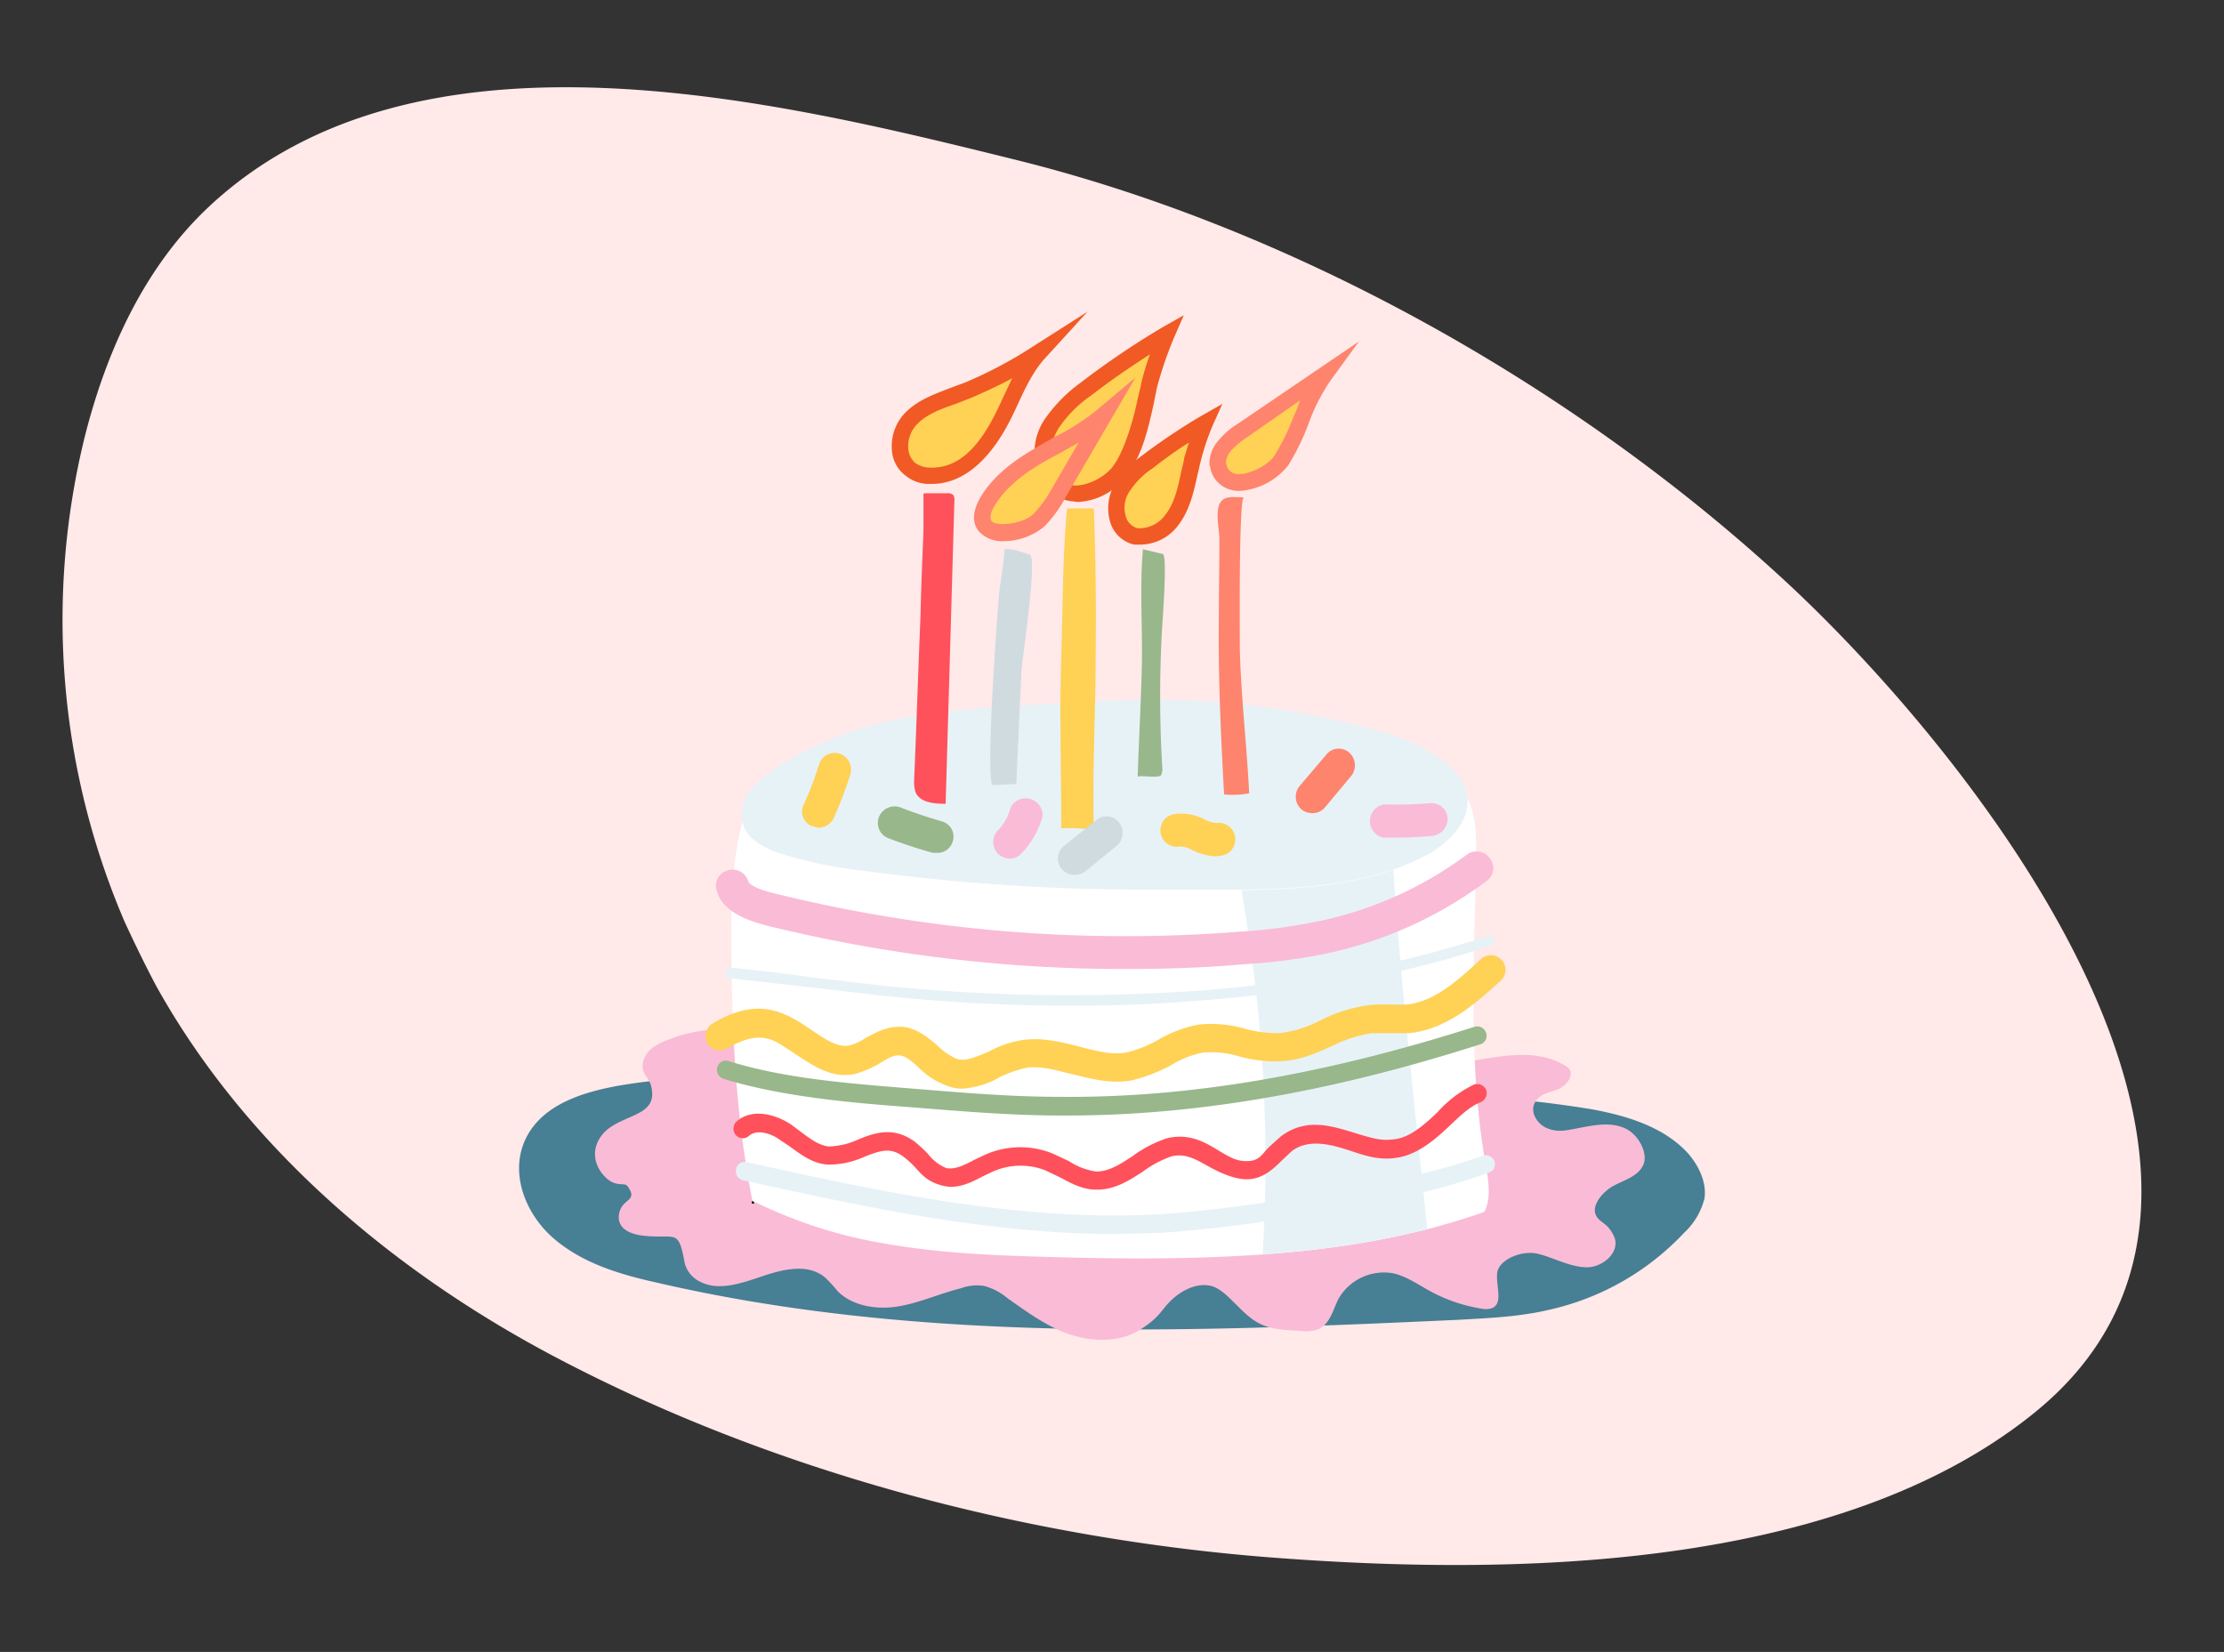 <svg xmlns="http://www.w3.org/2000/svg" viewBox="0 0 381 283"><rect x="0" y="0" width="381" height="283" fill="#333333" stroke="none"/><defs><style>.cls-1{isolation:isolate;}.cls-2{fill:#ffe9e9;}.cls-3{fill:#ffd155;}.cls-4{fill:#f15a24;}.cls-5{fill:#fe846d;}.cls-6{fill:#477f94;}.cls-7{fill:#fabbd6;}.cls-8{fill:#e7f2f7;}.cls-9{fill:#fff;}.cls-10{fill:#ff515b;}.cls-11{fill:#98b78b;}.cls-12{fill:#d0dbdf;}.cls-13{mix-blend-mode:multiply;}</style></defs><g class="cls-1"><g id="_&#xCE;&#xD3;&#xC8;_1" data-name="&#x2014;&#xCE;&#xD3;&#xC8;_1"><path id="Trac&#xE9;_188530" data-name="Trac&#xE9; 188530" class="cls-2" d="M21.3,157.8a131.1,131.1,0,0,1-6.8-82.9c3.7-14.7,10.2-29.1,21.3-39.5,35.6-33.3,96.7-18.3,138.3-8,47.2,11.7,94.7,38.3,130.6,71.1,32.7,29.8,92.6,104.4,43.6,143.7-33.1,26.6-87.7,27.7-128,24.8-43-3-87.6-14.6-125.7-34.8-27.7-14.7-52.7-36-67.9-63.4C24.8,165.2,23,161.5,21.3,157.8Z"></path><path class="cls-3" d="M191.4,88.6a6.7,6.7,0,0,1,1.1-5.5,17.3,17.3,0,0,1,4.1-4,80.8,80.8,0,0,1,9.8-6.7,35.8,35.8,0,0,0-2.1,6.3c-.9,3.7-1.3,7.7-3.8,10.7S192.9,93.4,191.4,88.6Z"></path><path class="cls-4" d="M195.5,93.3h-1.2a5.6,5.6,0,0,1-4.2-4.2h0a8.3,8.3,0,0,1,1.2-6.7,20.4,20.4,0,0,1,4.4-4.4,108.9,108.9,0,0,1,10-6.7l3.7-2.1L207.7,73a42.2,42.2,0,0,0-2,6c-.2.7-.3,1.4-.5,2.1-.7,3.2-1.4,6.5-3.6,9.2A8.2,8.2,0,0,1,195.5,93.3Zm8.2-17.5a69.1,69.1,0,0,0-6.2,4.4,13.4,13.4,0,0,0-3.8,3.7,5,5,0,0,0-.9,4.3h0a2.9,2.9,0,0,0,2.1,2.3,5.5,5.5,0,0,0,4.5-2c1.8-2.1,2.4-5,3-7.9a18.9,18.9,0,0,0,.5-2.3C203.2,77.5,203.4,76.6,203.7,75.8Z"></path><path class="cls-3" d="M178.9,79.9a9.3,9.3,0,0,1,1.5-7.7,25.2,25.2,0,0,1,5.7-5.6,121.4,121.4,0,0,1,13.7-9.2,52.2,52.2,0,0,0-2.9,8.7c-1.3,5.1-1.9,10.8-5.3,14.9S180.9,86.7,178.9,79.9Z"></path><path class="cls-4" d="M184.6,86l-1.5-.2c-2.7-.5-4.6-2.5-5.5-5.5h0a10.2,10.2,0,0,1,1.6-8.8,26.3,26.3,0,0,1,6-6,141.2,141.2,0,0,1,13.9-9.4l3.7-2.1-1.7,3.9a65.5,65.5,0,0,0-2.9,8.5l-.6,3c-1,4.4-2,8.9-4.9,12.5A11.1,11.1,0,0,1,184.6,86Zm-4.4-6.5c.7,2,1.8,3.2,3.4,3.6s5.1-.8,6.9-3,3.4-7.1,4.3-11.3c.2-1,.5-2,.7-3.1a47.4,47.4,0,0,1,1.5-5c-3.4,2.2-6.8,4.5-10,7a20.9,20.9,0,0,0-5.4,5.3,8.4,8.4,0,0,0-1.4,6.5Z"></path><path class="cls-3" d="M169.4,85.6c2.2-3.5,5.7-5.9,9.3-8s7.3-3.8,10.5-6.5l-7.8,13.3a20.4,20.4,0,0,1-3.5,4.8C174.3,92.6,165.1,92.3,169.4,85.6Z"></path><path class="cls-5" d="M172,92.7a5.4,5.4,0,0,1-3.8-1.2c-.9-.7-2.5-2.7,0-6.7h0c2.5-3.9,6.3-6.4,9.8-8.4l2.4-1.4a38.5,38.5,0,0,0,7.8-5l6.3-5.3L182.6,85.1a22,22,0,0,1-3.7,5.1A11,11,0,0,1,172,92.7Zm-1.4-6.4c-.5.7-1.4,2.4-.6,3.1s5,.5,7-1.3a20.7,20.7,0,0,0,3.2-4.4l4.6-7.9-3,1.7-2.4,1.3c-3.2,1.8-6.7,4.2-8.8,7.5Z"></path><path class="cls-3" d="M208.6,79.5a5.3,5.3,0,0,1,1.2-3.2,16.1,16.1,0,0,1,2.9-2.4l14.1-9.7c-3.3,4.6-4.2,10.2-7.3,14.8-1.5,2.1-5.9,4.4-8.6,3.5a3.2,3.2,0,0,1-2.2-2.8Z"></path><path class="cls-5" d="M212.3,84.1a5.2,5.2,0,0,1-1.8-.3,4.8,4.8,0,0,1-3.2-3.9.4.4,0,0,1-.1-.3h0a5.9,5.9,0,0,1,1.6-4.2,12.8,12.8,0,0,1,3.1-2.7l20.9-14.2L228,65.1a32.3,32.3,0,0,0-3.8,7.4,39.9,39.9,0,0,1-3.5,7.2A11.6,11.6,0,0,1,212.3,84.1ZM210,79.4h.1a1.9,1.9,0,0,0,1.3,1.7c1.9.6,5.7-1.2,6.9-3a37.9,37.9,0,0,0,3.3-6.7,23.3,23.3,0,0,0,1.1-2.8L213.5,75a13.8,13.8,0,0,0-2.6,2.2A3.5,3.5,0,0,0,210,79.4Z"></path><path class="cls-6" d="M106.5,185.9c-6.4,1.1-13.5,3.2-16.4,9.1s-.1,13,4.8,17.2,11.2,6.1,17.5,7.5c44.8,10.4,91.4,8.5,137.4,6.4,5.2-.3,10.4-.5,15.5-1.7a45.2,45.2,0,0,0,23.2-13.2,12,12,0,0,0,3.5-5.9c.4-2.8-1-5.6-2.8-7.7-4.2-4.6-10.6-6.5-16.7-7.6a203.9,203.9,0,0,0-23.4-2.4c-18.6-1.2-37.1-2.4-55.7-2.2-16.1.1-32.2,1.1-48.3-.2C132.1,184.2,119.4,183.8,106.5,185.9Z"></path><path class="cls-7" d="M104.3,193.3c-2.6,2-3.2,5.2-1.1,7.8s3.7,1.3,4.3,2.1c1.8,2.5-.6,2.1-1.3,4.2s.4,3.9,4.1,4.3c5.5.6,5.9-1.4,7,4.7a4.9,4.9,0,0,0,2.5,3.1c3.3,1.8,7.3.3,10.9-.9s7.8-2.2,10.7.3a22.9,22.9,0,0,1,2.1,2.3c2.6,2.6,6.8,3.2,10.4,2.6s7.1-2.2,10.7-3.1a7.9,7.9,0,0,1,4-.4,10.3,10.3,0,0,1,4,2.1c3.4,2.4,6.8,4.9,10.7,6.2s8.5,1.4,12-.8,3.6-3.4,5.4-5.1,4.4-3,6.8-2.4,4.6,4,7.2,5.8,5.3,1.7,8.1,1.9a6.2,6.2,0,0,0,3.3-.4c1.8-1,2.3-3.3,3.2-5.1a9,9,0,0,1,9.2-4.4c2.5.5,4.6,2.1,6.9,3.3a27.4,27.4,0,0,0,8.5,2.8,3.3,3.3,0,0,0,1.7-.1c2-.8.6-3.9.9-6.1s4.2-3.9,7-3.2,5.3,2.2,8.2,2.3,6-2.7,4.8-5.3-2.7-2.3-3.2-3.9,1.3-3.8,3.2-4.8,4.1-1.6,5-3.5-.7-5.2-3.1-6.3-5.1-.6-7.7-.1-3.8.8-5.6.1-3.1-2.9-2.1-4.5,2.5-1.6,3.9-2.2,2.8-2.3,1.9-3.5a2.4,2.4,0,0,0-.8-.6c-5.8-3.5-13.2-.9-20-.1-14.4,1.7-28.2-5.6-42.5-7.7-18.7-2.8-36.8,3.9-55.5,4-11.8.1-23.8-5.2-35.5-.6-1.8.7-3.7,1.6-4.3,3.7s1.1,2.7,1.4,4.5C112.6,190.9,107.7,190.8,104.3,193.3Z"></path><path class="cls-8" d="M244,146.8c-13.2,6.8-31.3,5.6-45.8,5.6a359.2,359.2,0,0,1-50.8-3.3,73.7,73.7,0,0,1-13.8-2.9c-2.7-.9-5.7-2.5-6.4-5.3v-.2a6.4,6.4,0,0,1,1.6-5.6c2.3-2.7,6-4.8,9.1-6.4,13.9-7.4,31.2-7.4,46.6-8.4,10.8-.6,21.7-.7,32.5.9a139.3,139.3,0,0,1,21.1,4.6c4.3,1.3,11.6,4.8,13,9.5a5,5,0,0,1,.3,1.6C251.7,141.3,247.7,144.9,244,146.8Z"></path><path d="M128.8,206.2v-.4h.3c0,.1.1.3.1.4Z"></path><path class="cls-9" d="M254.3,207.6c-12.1,4.3-25,6.4-38,7.3-11.3.8-22.7.8-34,.5s-21.1-.6-31.5-2.5a80.4,80.4,0,0,1-21.9-7.2c-2.8-14-3.5-28.4-3.6-42.7-.1-7.5,0-15.1,1.9-22.3v.2c.7,2.8,3.7,4.4,6.4,5.3a73.7,73.7,0,0,0,13.8,2.9,359.2,359.2,0,0,0,50.8,3.3h14.5c10.9-.1,22.2-1,31.3-5.7,3.7-1.9,7.7-5.5,7.4-9.9,1.4,2.7,1.5,6,1.5,9.1-.3,17.8-1.5,35.9,1.6,53.5C255,202.2,255.5,205.2,254.3,207.6Z"></path><path class="cls-10" d="M156.6,133.7a6.2,6.2,0,0,0,.2,1.9c.7,1.9,3.2,2.1,5.2,2.1l1.5-51.9a1.6,1.6,0,0,0-.2-1,1.4,1.4,0,0,0-1.1-.3h-3.9a.7.7,0,0,0-.1.5v6.1c-.2,4.8-.4,9.5-.5,14.3C157.3,114.9,157,124.3,156.6,133.7Z"></path><path class="cls-5" d="M209.6,134.2c0,.6.1,1.3.1,1.9a15.5,15.5,0,0,0,4.3-.2c-.4-8.2-1.4-16.5-1.6-24.7,0-2.3-.2-26,.7-26-1.8,0-3.5-.4-4.2,1.2s0,4.5,0,5.9c0,4.7-.1,9.4-.1,14.2C208.7,115.7,209.1,125,209.6,134.2Z"></path><path class="cls-3" d="M181.8,140.8v1.1a26.3,26.3,0,0,1,5.6.3c-.3-10.1.3-20,.3-30.1.1-8.2,0-16.3-.3-24.6a.6.6,0,0,0-.1-.4h-4.5c-.8,8.6-.7,17.1-1,25.7S181.8,131.5,181.8,140.8Z"></path><path class="cls-11" d="M194.9,133.1c0-.4,3.6.3,4-.3a2.5,2.5,0,0,0,.2-1.5,205.5,205.5,0,0,1-.1-22.2c0-1,1.1-14,.2-14.2l-3.4-.8c-.6,6.9,0,13.8-.2,20.7S195.1,127,194.9,133.1Z"></path><path class="cls-12" d="M174.1,134.3l-4,.2c-1.4.1.8-31.2,1.2-34,.1-.7,1-6.4.7-6.4,1.6-.2,3,.5,4.4.9s-1.3,18.1-1.4,19.7Z"></path><path class="cls-3" d="M156.1,80.5c-2.8-2.1-2.4-6.2-.2-8.5s6.6-3.7,10-5.2A77.7,77.7,0,0,0,178,60.4a29.8,29.8,0,0,0-5,8.6c-2.7,5.8-6.6,13-14.1,12.5A5,5,0,0,1,156.1,80.5Z"></path><path class="cls-4" d="M159.6,82.9h-.8a6.3,6.3,0,0,1-3.5-1.3h0a5.9,5.9,0,0,1-2.5-4.4,8.3,8.3,0,0,1,2-6.2c2.2-2.4,5.1-3.4,7.9-4.5l2.7-1a74.2,74.2,0,0,0,11.8-6.3l9.1-5.8-7.3,8c-2.1,2.3-3.5,5.4-4.8,8.2S168.3,82.9,159.6,82.9Zm-2.7-3.5a4.8,4.8,0,0,0,2.1.7c6.4.4,10-5.7,12.7-11.7l1.7-3.6c-2.2,1.2-4.6,2.3-6.9,3.3l-2.8,1.1c-2.6.9-5.1,1.8-6.8,3.7a5.4,5.4,0,0,0-1.3,4,3.6,3.6,0,0,0,1.3,2.5Z"></path><path class="cls-3" d="M208.3,146.7a9.9,9.9,0,0,1-4.1-1.1,4.9,4.9,0,0,0-2-.6,2.8,2.8,0,0,1-1.2-5.5,8.5,8.5,0,0,1,5.4.9,5.3,5.3,0,0,0,2,.6,2.8,2.8,0,0,1,3.2,2.5,2.8,2.8,0,0,1-2.5,3.1Z"></path><path class="cls-5" d="M224.8,139.3a3,3,0,0,1-1.8-.6,2.9,2.9,0,0,1-.4-4l4.6-5.4a2.7,2.7,0,0,1,3.9-.4,2.9,2.9,0,0,1,.4,4l-4.5,5.4A2.8,2.8,0,0,1,224.8,139.3Z"></path><path class="cls-3" d="M140.2,141.8l-1.2-.3a2.7,2.7,0,0,1-1.3-3.7,56,56,0,0,0,2.6-6.8,2.8,2.8,0,0,1,3.5-1.9,2.9,2.9,0,0,1,1.9,3.5,69.9,69.9,0,0,1-2.9,7.6A2.9,2.9,0,0,1,140.2,141.8Z"></path><path class="cls-11" d="M160.5,146.1h-.7c-2.6-.7-5.2-1.6-7.6-2.5a2.8,2.8,0,0,1-1.6-3.7,2.9,2.9,0,0,1,3.6-1.6c2.3.9,4.7,1.7,7.1,2.4a2.7,2.7,0,0,1,1.9,3.5A2.7,2.7,0,0,1,160.5,146.1Z"></path><path class="cls-7" d="M173,147.1a3.2,3.2,0,0,1-2-.8,2.9,2.9,0,0,1-.1-4,8.4,8.4,0,0,0,2.2-3.9,2.9,2.9,0,0,1,5.5,1.5,15.3,15.3,0,0,1-3.6,6.3A2.7,2.7,0,0,1,173,147.1Z"></path><path class="cls-7" d="M238.9,143.5H237a2.9,2.9,0,0,1,.1-5.7,67.7,67.7,0,0,0,7.8-.2,2.8,2.8,0,0,1,3.1,2.5,3,3,0,0,1-2.6,3.1C243.3,143.4,241.1,143.5,238.9,143.5Z"></path><path class="cls-12" d="M184.1,149.9a3.2,3.2,0,0,1-2.2-1,2.8,2.8,0,0,1,.4-4l5.5-4.4a2.7,2.7,0,0,1,3.9.4,2.9,2.9,0,0,1-.4,4l-5.4,4.4A3.2,3.2,0,0,1,184.1,149.9Z"></path><g class="cls-13"><path class="cls-8" d="M216.7,205.5a259.5,259.5,0,0,0-3-46.6c-.3-2.2-.7-4.3-1-6.4,8.8-.1,18-.7,26-3.5.6,9.2,1.4,18.3,2.3,27.4,1.1,11.3,2.3,22.6,3.5,33.9v.3a165.5,165.5,0,0,1-28.2,4.3C216.5,211.8,216.6,208.6,216.7,205.5Z"></path></g><path class="cls-3" d="M164.9,186.5a6.7,6.7,0,0,1-2.4-.4,13.3,13.3,0,0,1-5-3.1c-1.3-1.2-2.3-2.1-3.4-2.2s-2.1.6-3.3,1.3a17.7,17.7,0,0,1-4.4,1.9c-4,.8-7.2-1.5-10.1-3.4s-3.8-2.6-5.6-2.8-3.7.4-6.1,1.8a2.5,2.5,0,0,1-3.4-.8,2.6,2.6,0,0,1,.8-3.4c3.4-2.1,6.5-2.9,9.4-2.5s5.5,2.1,7.7,3.6,4.4,3,6.4,2.6a8.6,8.6,0,0,0,2.8-1.3c1.7-.9,3.6-2,6.1-1.9s4.7,1.9,6.4,3.4a10.6,10.6,0,0,0,3.1,2.1c1.6.5,3.4-.4,5.6-1.3a17.4,17.4,0,0,1,4.5-1.7c3.8-.9,7.4,0,10.9.9s5.5,1.4,8.1,1a20.9,20.9,0,0,0,5.3-2.1,21.5,21.5,0,0,1,7.2-2.7,21.2,21.2,0,0,1,8,.8,22,22,0,0,0,5.6.7,20,20,0,0,0,7.1-2.2,26,26,0,0,1,8.3-2.6,20.8,20.8,0,0,1,3.5-.1h2.8c4.7-.4,8.6-3.8,12.9-7.8a2.5,2.5,0,0,1,3.4,3.7c-3.9,3.5-9.1,8.4-15.8,9H235a22.5,22.5,0,0,0-6.8,2.2c-2.7,1.2-5.6,2.5-8.9,2.6a22.5,22.5,0,0,1-6.9-.8,17.2,17.2,0,0,0-6.2-.7,16.3,16.3,0,0,0-5.6,2.2,29.1,29.1,0,0,1-6.8,2.6c-3.6.6-6.9-.3-10.2-1.1s-5.9-1.6-8.5-.9a22.8,22.8,0,0,0-3.6,1.3A15,15,0,0,1,164.9,186.5Z"></path><path class="cls-10" d="M188,203.8h-.2c-2.4,0-4.3-1.1-6.2-2.1l-2.5-1.2a11.7,11.7,0,0,0-9,.2l-1.7.8c-2.1,1.1-4.4,2.3-7,1.6s-3.5-1.9-4.7-3.2a16.2,16.2,0,0,0-2-1.8c-2.2-1.6-3.9-1-6.7.1a14.5,14.5,0,0,1-6.3,1.3c-2.6-.2-4.6-1.8-6.4-3.1l-1.5-1c-1.7-1.3-4.2-2-5.5-.8a1.6,1.6,0,0,1-2.2-.1,1.7,1.7,0,0,1,0-2.3c2.6-2.4,6.7-1.4,9.5.5l1.6,1.2c1.6,1.2,3.1,2.3,4.7,2.5a12.4,12.4,0,0,0,4.9-1.1c2.9-1.2,6.1-2.4,9.8.2a25,25,0,0,1,2.4,2.2,7.5,7.5,0,0,0,3.1,2.4c1.5.3,3.1-.5,4.8-1.4l1.9-.9a14.8,14.8,0,0,1,11.5-.2l2.8,1.3a11.4,11.4,0,0,0,4.7,1.8c2.2,0,4.2-1.3,6.3-2.7a21.3,21.3,0,0,1,5.8-3c3.7-.9,6.4.6,8.7,2s3.4,2,5.3,1.9,2.3-1.2,3.5-2.4l2-1.8c4.2-3.2,8.5-1.9,12.4-.7s5.1,1.5,7.5,1.1,4.8-2.5,6.9-4.5a20.3,20.3,0,0,1,6.3-4.8,1.7,1.7,0,0,1,2.1.9,1.7,1.7,0,0,1-.9,2.1c-2,.8-3.6,2.4-5.3,4s-4.8,4.6-8.4,5.4-6.3-.3-9.1-1.2-6.7-2-9.6.2l-1.7,1.6c-1.4,1.4-3.1,3-5.5,3.2s-5.1-1.1-7.1-2.2-3.9-2.3-6.3-1.7a18,18,0,0,0-4.9,2.6C193.5,202.2,191,203.8,188,203.8Z"></path><path class="cls-7" d="M192.8,166a255.9,255.9,0,0,1-61.3-7.4c-3.5-.9-7.7-2.4-8.7-6a2.7,2.7,0,0,1,1.9-3.5,2.8,2.8,0,0,1,3.5,1.9c0,.1.4,1.1,4.7,2.1a249.9,249.9,0,0,0,79.6,6.5,92.5,92.5,0,0,0,11.4-1.4,64.6,64.6,0,0,0,27.4-11.8,2.8,2.8,0,0,1,3.9.6,2.7,2.7,0,0,1-.5,3.9,69.9,69.9,0,0,1-29.8,12.9,101,101,0,0,1-12,1.4C206.3,165.8,199.5,166,192.8,166Z"></path><path class="cls-11" d="M182.8,191.1h-1.1c-9.4,0-18.8-.9-28-1.6s-20.4-1.8-29.8-4.7a1.6,1.6,0,0,1-1-2,1.5,1.5,0,0,1,2-1c9,2.8,19.2,3.7,29.1,4.5s18.5,1.6,27.7,1.6c22,.2,45.2-3.8,70.9-12a1.6,1.6,0,0,1,2,1.1,1.5,1.5,0,0,1-1,1.9C228,187.1,204.8,191.1,182.8,191.1Z"></path><path class="cls-8" d="M191,211.4c-22,0-44.1-4.9-63.7-9.2a1.6,1.6,0,0,1-1.2-1.9,1.5,1.5,0,0,1,1.9-1.2c21.8,4.8,46.5,10.3,70.7,8.9,8.1-.5,16.3-1.7,23.3-2.8,10.6-1.7,21.8-3.6,32-7.2a1.6,1.6,0,0,1,2,.9,1.5,1.5,0,0,1-1,2c-10.4,3.8-21.8,5.7-32.5,7.4a227.3,227.3,0,0,1-23.6,2.9Z"></path><path class="cls-8" d="M183.7,172.3a309.1,309.1,0,0,1-33.2-1.8l-11.1-1.3-15.1-1.7.2-1.8c5.1.5,10.2,1.1,15.1,1.8l11.1,1.3a314.9,314.9,0,0,0,54.8.9c18.6-1.4,36-4.8,50.1-9.6l.6,1.6c-14.3,5-31.8,8.3-50.6,9.7Q195,172.3,183.7,172.3Z"></path></g></g></svg>